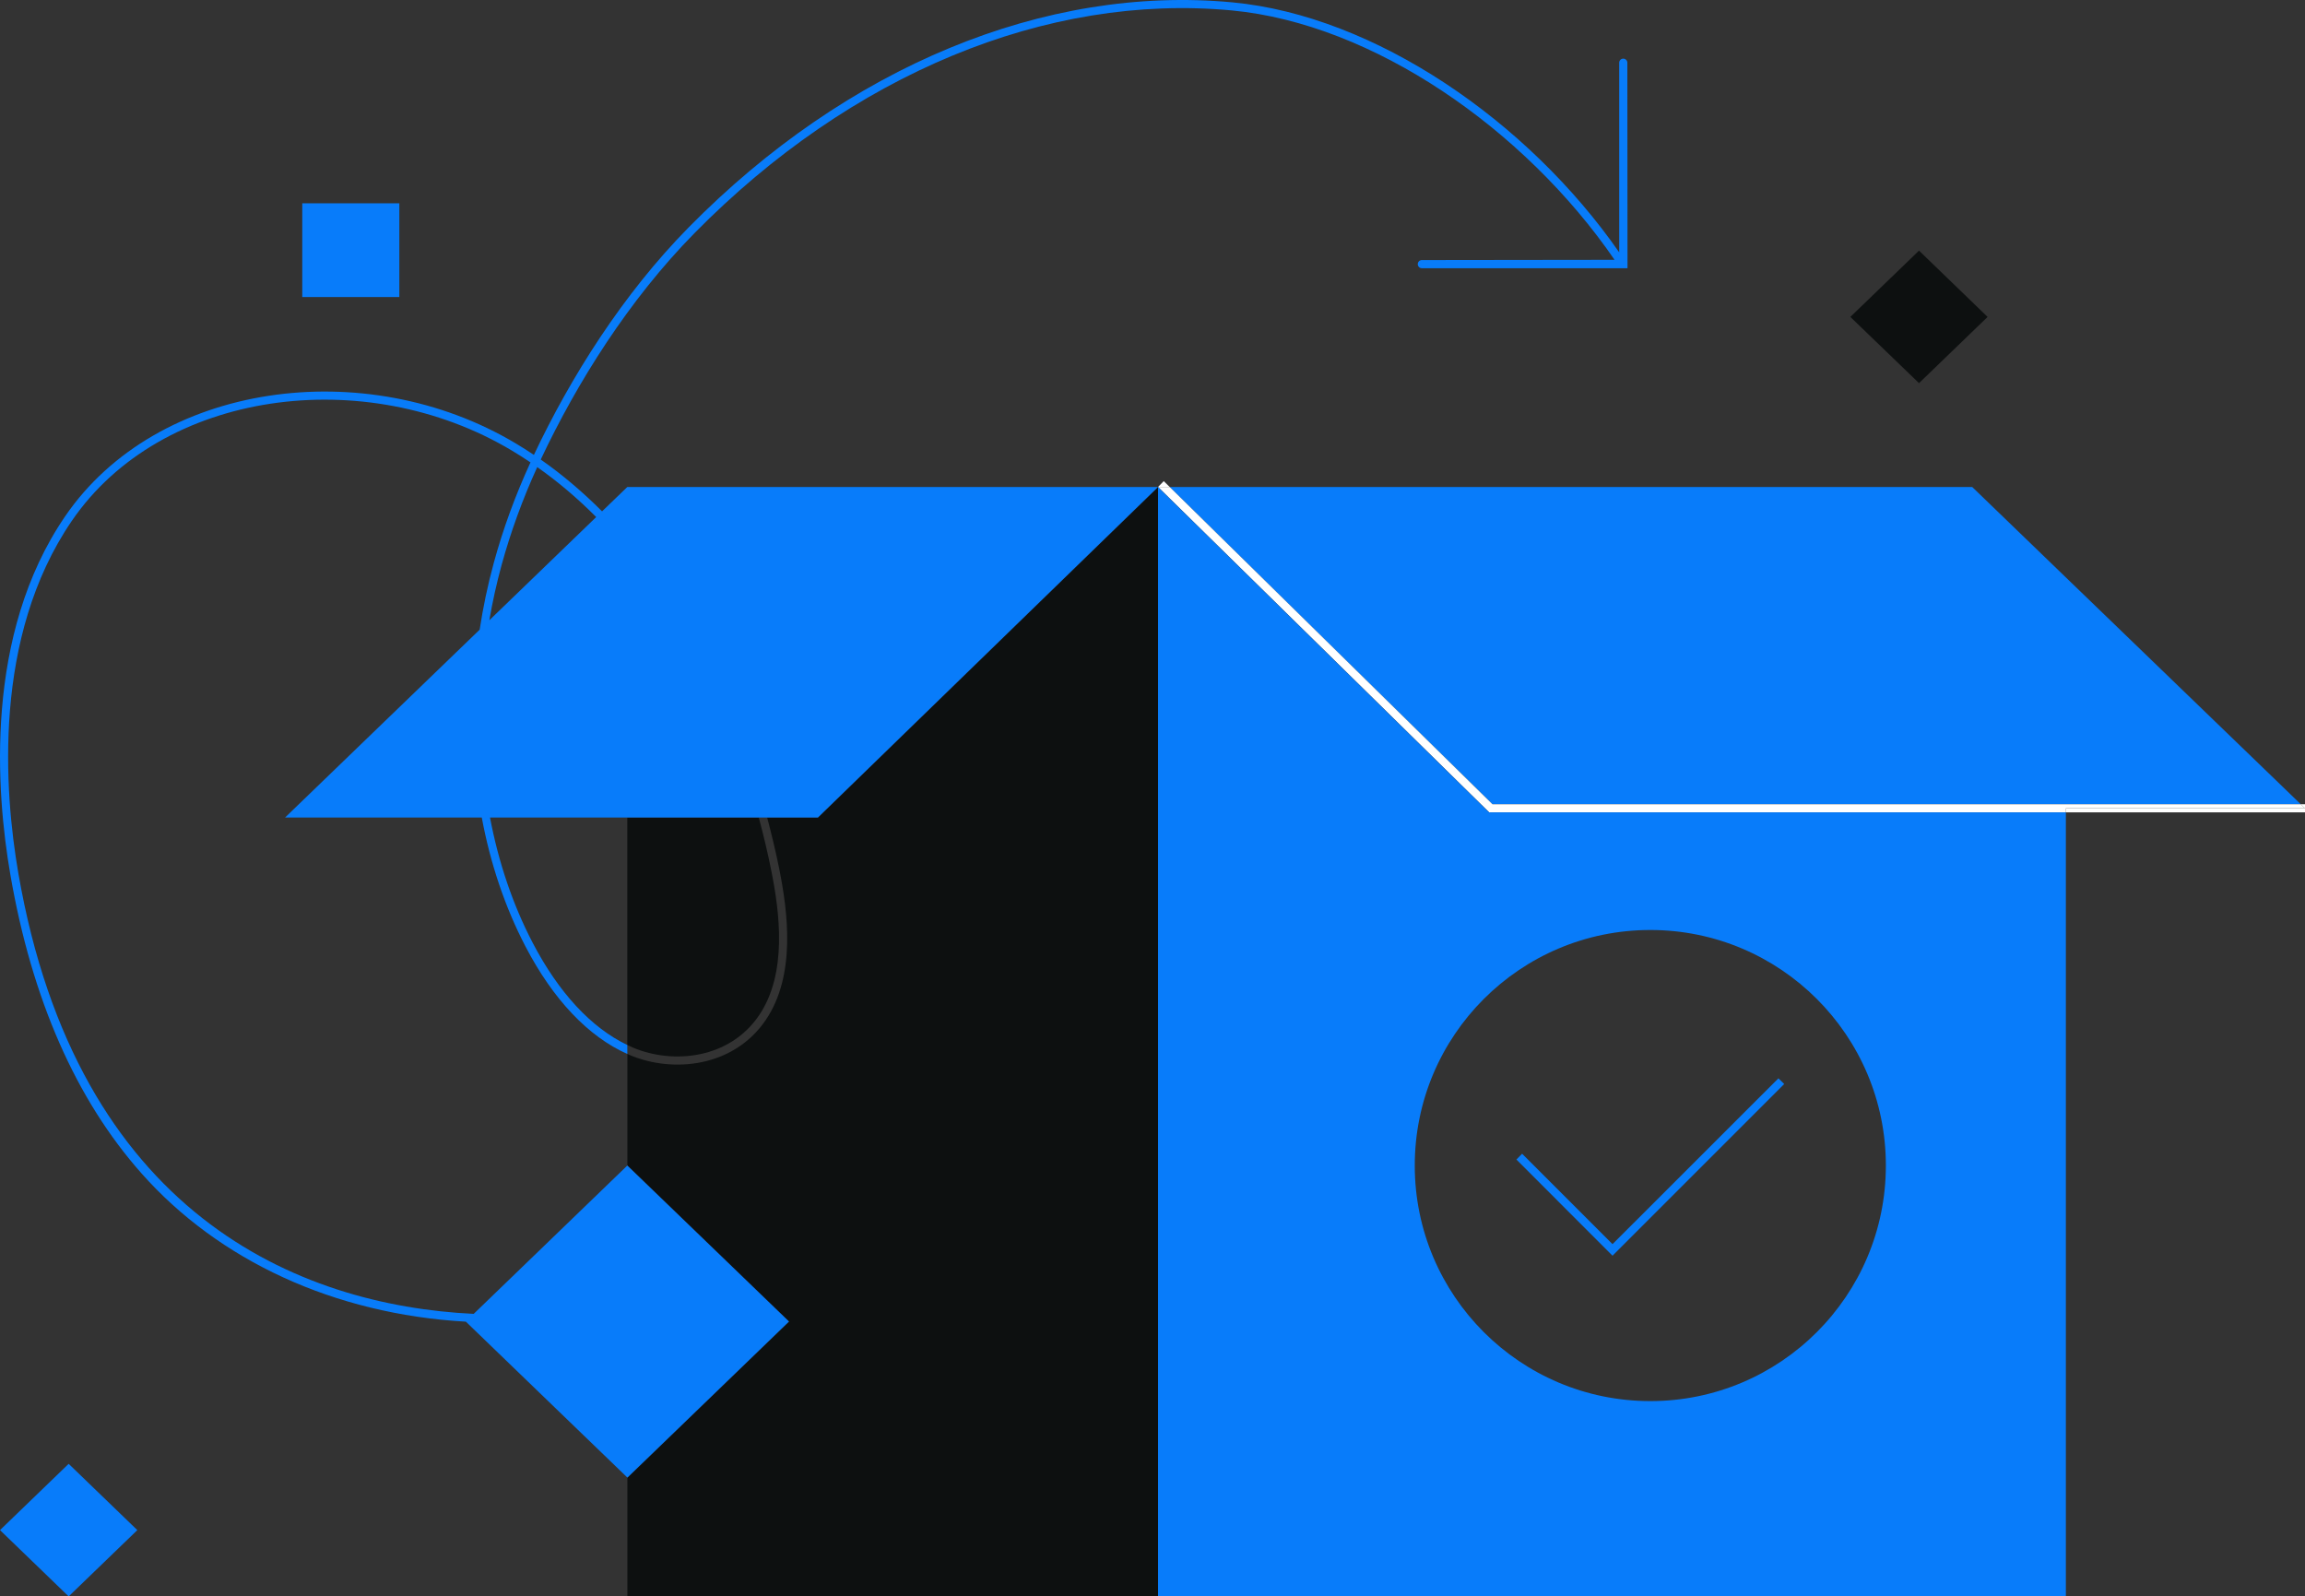 <svg width="283" height="196" viewBox="0 0 283 196" fill="none" xmlns="http://www.w3.org/2000/svg">
<rect x="0" y="0" width="283" height="196" fill="#333333" stroke="none"/>
<g clip-path="url(#clip0_1017_5834)">
<path d="M282.48 98.74L242.14 59.79H143.61L183.24 98.74H282.48Z" fill="#087CFA"/>
<path d="M77.019 128.3C77.26 128.41 77.499 128.53 77.74 128.63C82.669 130.7 89.559 130 93.18 124.68C96.7 119.5 95.73 112.03 94.689 106.86C94.249 104.65 93.73 102.49 93.159 100.37H77.019V128.3Z" fill="#0D1010"/>
<path d="M100.43 100.37H94.19C94.73 102.43 95.24 104.52 95.67 106.66C96.74 112.01 97.74 119.75 94.01 125.24C90.09 131.01 82.66 131.78 77.36 129.55C77.25 129.5 77.14 129.45 77.03 129.4V143.1L96.87 162.26L77.03 181.42V196H142.19V59.79L100.43 100.37Z" fill="#0D1010"/>
<path d="M283 98.74H282.48L283 99.24H253.65V99.74H283V98.74Z" fill="white"/>
<path d="M142.88 59.07L142.18 59.79H143.61L142.88 59.07Z" fill="white"/>
<path d="M283 99.24L282.48 98.74H183.24L143.61 59.79H142.18L182.69 99.59L182.83 99.74H253.65V99.24H283Z" fill="white"/>
<path d="M49.03 24.96H37.11V36.47H49.03V24.96Z" fill="#087CFA"/>
<path d="M0 187.86L8.43 196L16.86 187.86L8.43 179.72L0 187.86Z" fill="#087CFA"/>
<path d="M244.03 38.91L235.61 30.77L227.18 38.91L235.61 47.04L244.03 38.91Z" fill="#0D1010"/>
<path d="M182.83 99.74L182.68 99.6L142.18 59.8V196H253.64V99.74H182.83ZM202.62 172.02C186.65 172.02 173.7 159.07 173.7 143.1C173.7 127.13 186.65 114.18 202.62 114.18C218.59 114.18 231.54 127.13 231.54 143.1C231.54 159.07 218.59 172.02 202.62 172.02Z" fill="#087CFA"/>
<path d="M197.98 152.75L186.88 141.65L186.18 142.36L197.98 154.17L219.06 133.09L218.35 132.39L197.98 152.75Z" fill="#087CFA"/>
<path d="M199.8 7.7C199.8 7.42 199.58 7.2 199.3 7.2C199.02 7.2 198.8 7.42 198.8 7.7V30.98C187.56 14.83 168.79 1.94 151.32 0.29C128.31 -1.88 103.97 8.19 84.55 27.92C76.45 36.14 70.05 46.33 65.55 55.85C64.82 55.36 64.08 54.89 63.34 54.45C44.87 43.41 19.26 46.9 7.99 63.4C-1.95 77.94 -0.49 97.19 1.27 107.38C3.9 122.65 9.33 135 17.39 144.08C26.85 154.74 40.97 161.34 57.2 162.27L77.03 181.41L96.87 162.25L77.02 143.1L58.16 161.31C36.6 160.28 9.47 149 2.25 107.2C0.52 97.17 -0.93 78.21 8.81 63.96C19.8 47.89 44.8 44.54 62.83 55.31C63.61 55.77 64.37 56.26 65.13 56.77C63.27 60.82 61.76 64.94 60.63 69.09C59.88 71.82 59.31 74.57 58.89 77.31L35 100.37H59.15C60.2 106 61.99 111.35 64.52 116.21C67.91 122.72 72.23 127.27 77.02 129.4V128.3C72.6 126.19 68.59 121.87 65.4 115.75C62.94 111.03 61.2 105.84 60.16 100.37H77.02H93.15H94.18H100.42L142.18 59.79H77.02L73.92 62.78C71.54 60.4 69.03 58.26 66.39 56.42C70.85 46.96 77.21 36.81 85.27 28.62C104.48 9.11 128.51 -0.86 151.23 1.28C168.55 2.91 187.18 15.82 198.23 31.9L174.57 31.93C174.29 31.93 174.07 32.15 174.07 32.43C174.07 32.71 174.29 32.93 174.57 32.93H199.81V32.9H199.82L199.8 7.7ZM73.2 63.48L60.08 76.15C60.47 73.88 60.97 71.61 61.59 69.35C62.7 65.31 64.16 61.29 65.96 57.35C68.5 59.13 70.92 61.19 73.2 63.48Z" fill="#087CFA"/>
</g>
<defs>
<clipPath id="clip0_1017_5834">
<rect width="283" height="196" fill="white"/>
</clipPath>
</defs>
</svg>
